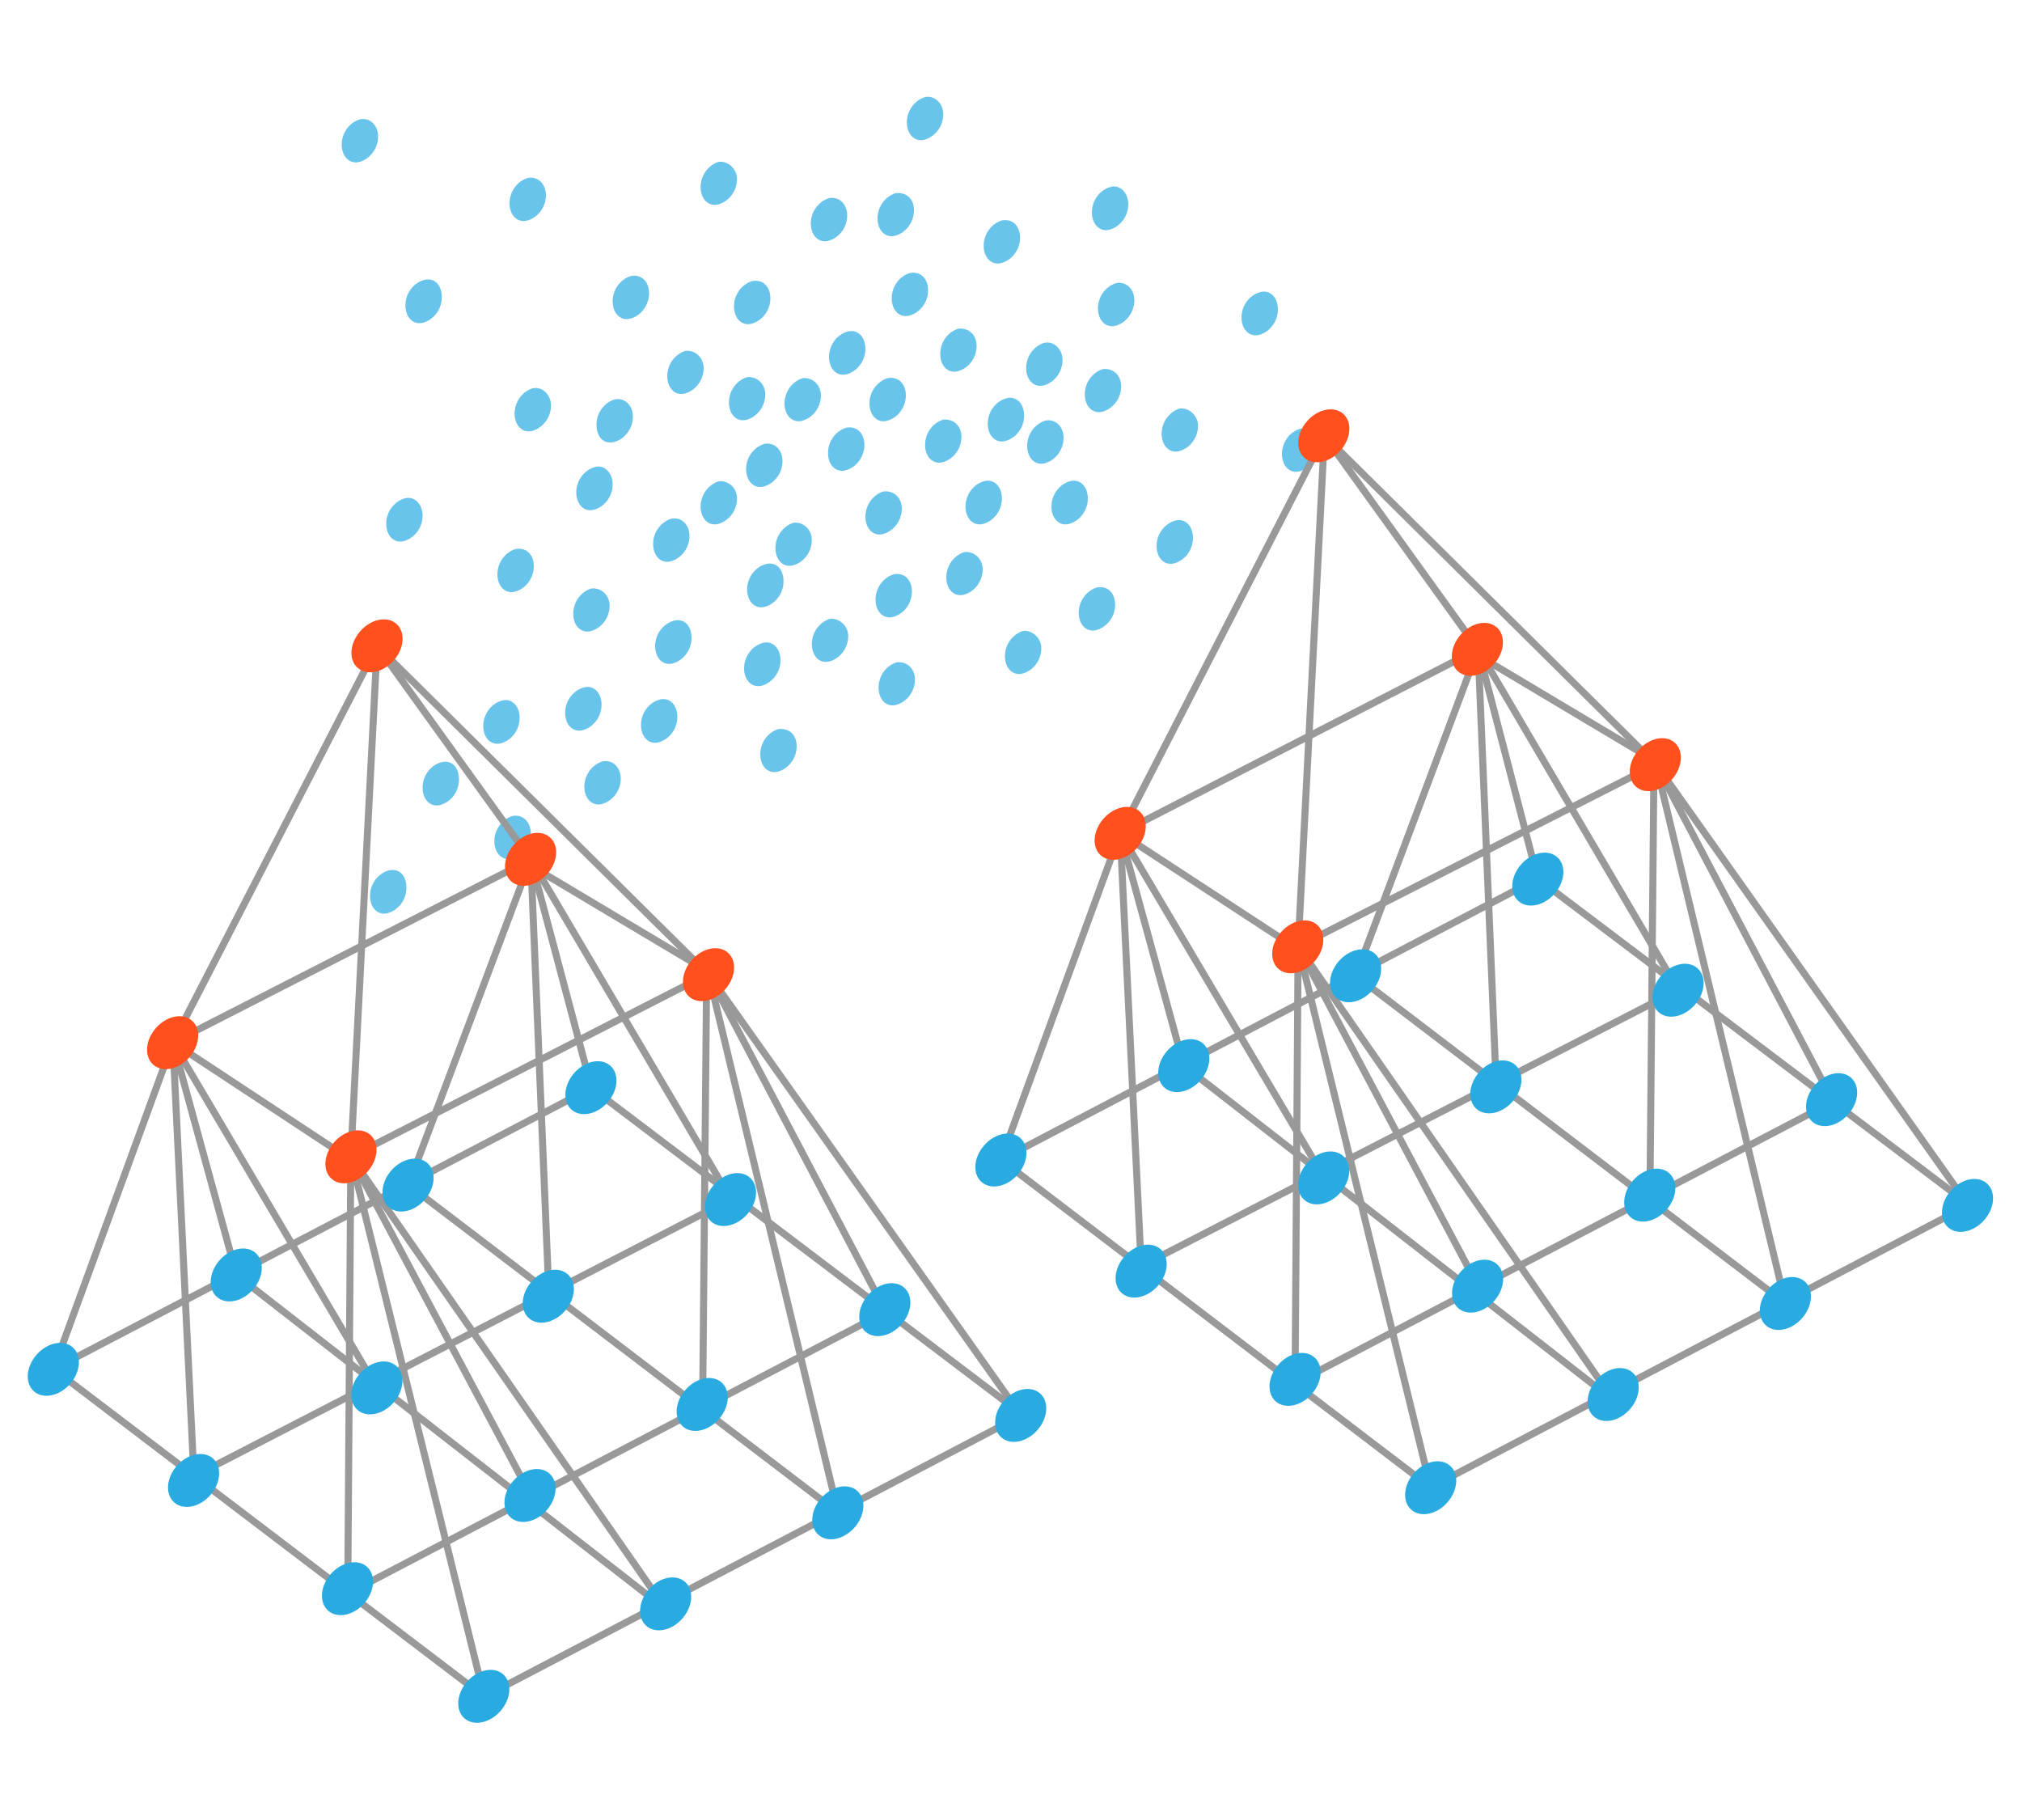 <?xml version="1.0" encoding="utf-8"?>
<!-- Generator: Adobe Illustrator 24.3.0, SVG Export Plug-In . SVG Version: 6.00 Build 0)  -->
<svg version="1.1" id="Layer_1" xmlns="http://www.w3.org/2000/svg" xmlns:xlink="http://www.w3.org/1999/xlink" x="0px" y="0px"
	 viewBox="0 0 200 180" style="enable-background:new 0 0 200 180;" xml:space="preserve">
<style type="text/css">
	.st0{opacity:0.7;}
	.st1{fill:#29ABE2;}
	.st2{fill:none;stroke:#999999;stroke-width:0.696;stroke-linecap:round;stroke-linejoin:round;stroke-miterlimit:10;}
	.st3{fill:#FF501E;}
</style>
<g>
	<g class="st0">
		<path class="st1" d="M45.4,77.1c0,1.2-0.8,2.2-1.8,2.5c-1,0.3-1.8-0.5-1.8-1.7c0-1.2,0.8-2.2,1.8-2.5
			C44.7,75.1,45.4,75.9,45.4,77.1z"/>
		<path class="st1" d="M61.4,77c0,1.2-0.8,2.2-1.8,2.5c-1,0.3-1.8-0.5-1.8-1.7s0.8-2.2,1.8-2.5C60.6,75.1,61.4,75.9,61.4,77z"/>
		<path class="st1" d="M51.4,71c0,1.2-0.8,2.2-1.8,2.5c-1,0.3-1.8-0.5-1.8-1.7c0-1.2,0.8-2.2,1.8-2.5C50.6,69,51.4,69.8,51.4,71z"/>
		<path class="st1" d="M59.5,69.7c0,1.2-0.8,2.2-1.8,2.5c-1,0.3-1.8-0.5-1.8-1.7c0-1.2,0.8-2.2,1.8-2.5
			C58.7,67.7,59.5,68.5,59.5,69.7z"/>
		<path class="st1" d="M112.2,29.7c0,1.2-0.8,2.2-1.8,2.5c-1,0.3-1.8-0.5-1.8-1.7s0.8-2.2,1.8-2.5C111.3,27.8,112.2,28.5,112.2,29.7
			z"/>
		<path class="st1" d="M97.2,56.3c0,1.2-0.8,2.2-1.8,2.5c-1,0.3-1.8-0.5-1.8-1.7c0-1.2,0.8-2.2,1.8-2.5
			C96.4,54.5,97.2,55.3,97.2,56.3z"/>
		<path class="st1" d="M52.8,56c0,1.2-0.8,2.2-1.8,2.5c-1,0.3-1.8-0.5-1.8-1.7s0.8-2.2,1.8-2.5C52.1,54.1,52.8,54.9,52.8,56z"/>
		<path class="st1" d="M37.4,13.5c0,1.2-0.8,2.2-1.8,2.5c-1,0.3-1.8-0.5-1.8-1.7c0-1.2,0.8-2.2,1.8-2.5
			C36.6,11.6,37.4,12.4,37.4,13.5z"/>
		<path class="st1" d="M75.7,39c0,1.2-0.8,2.2-1.8,2.5c-1,0.3-1.8-0.5-1.8-1.7c0-1.2,0.8-2.2,1.8-2.5C74.9,37.2,75.7,38,75.7,39z"/>
		<path class="st1" d="M40.2,87.8c0,1.2-0.8,2.2-1.8,2.5c-1,0.3-1.8-0.5-1.8-1.7c0-1.2,0.8-2.2,1.8-2.5
			C39.5,85.8,40.2,86.6,40.2,87.8z"/>
		<path class="st1" d="M68.4,63.1c0,1.2-0.8,2.2-1.8,2.5c-1,0.3-1.8-0.5-1.8-1.7c0-1.2,0.8-2.2,1.8-2.5
			C67.7,61.1,68.4,61.9,68.4,63.1z"/>
		<path class="st1" d="M77.2,65.3c0,1.2-0.8,2.2-1.8,2.5c-1,0.3-1.8-0.5-1.8-1.7s0.8-2.2,1.8-2.5C76.4,63.3,77.2,64.1,77.2,65.3z"/>
		<path class="st1" d="M78.8,73.8c0,1.2-0.8,2.2-1.8,2.5c-1,0.3-1.8-0.5-1.8-1.7c0-1.2,0.8-2.2,1.8-2.5C78.1,72,78.8,72.7,78.8,73.8
			z"/>
		<path class="st1" d="M77.4,45.6c0,1.2-0.8,2.2-1.8,2.5c-1,0.3-1.8-0.5-1.8-1.7s0.8-2.2,1.8-2.5C76.6,43.7,77.4,44.5,77.4,45.6z"/>
		<path class="st1" d="M89.6,39.1c0,1.2-0.8,2.2-1.8,2.5c-1,0.3-1.8-0.5-1.8-1.7s0.8-2.2,1.8-2.5C88.9,37.2,89.6,38,89.6,39.1z"/>
		<path class="st1" d="M91.8,28.7c0,1.2-0.8,2.2-1.8,2.5c-1,0.3-1.8-0.5-1.8-1.7s0.8-2.2,1.8-2.5C91.1,26.8,91.8,27.6,91.8,28.7z"/>
		<path class="st1" d="M89.2,50.3c0,1.2-0.8,2.2-1.8,2.5c-1,0.3-1.8-0.5-1.8-1.7c0-1.2,0.8-2.2,1.8-2.5
			C88.5,48.5,89.2,49.3,89.2,50.3z"/>
		<path class="st1" d="M90.2,58.5c0,1.2-0.8,2.2-1.8,2.5c-1,0.3-1.8-0.5-1.8-1.7c0-1.2,0.8-2.2,1.8-2.5
			C89.4,56.6,90.2,57.3,90.2,58.5z"/>
		<path class="st1" d="M43.7,29.4c0,1.2-0.8,2.2-1.8,2.5c-1,0.3-1.8-0.5-1.8-1.7s0.8-2.2,1.8-2.5C43,27.4,43.7,28.2,43.7,29.4z"/>
		<path class="st1" d="M118.5,42.1c0,1.2-0.8,2.2-1.8,2.5c-1,0.3-1.8-0.5-1.8-1.7c0-1.2,0.8-2.2,1.8-2.5
			C117.6,40.3,118.5,41.1,118.5,42.1z"/>
		<path class="st1" d="M41.8,51c0,1.2-0.8,2.2-1.8,2.5c-1,0.3-1.8-0.5-1.8-1.7c0-1.2,0.8-2.2,1.8-2.5C40.9,49,41.8,49.8,41.8,51z"/>
		<path class="st1" d="M67,70.9c0,1.2-0.8,2.2-1.8,2.5c-1,0.3-1.8-0.5-1.8-1.7c0-1.2,0.8-2.2,1.8-2.5C66.2,68.9,67,69.7,67,70.9z"/>
		<path class="st1" d="M60.3,59.9c0,1.2-0.8,2.2-1.8,2.5c-1,0.3-1.8-0.5-1.8-1.7s0.8-2.2,1.8-2.5C59.5,58.1,60.3,58.9,60.3,59.9z"/>
		<path class="st1" d="M60.6,47.9c0,1.2-0.8,2.2-1.8,2.5c-1,0.3-1.8-0.5-1.8-1.7c0-1.2,0.8-2.2,1.8-2.5
			C59.7,45.9,60.6,46.7,60.6,47.9z"/>
		<path class="st1" d="M52.5,82.4c0,1.2-0.8,2.2-1.8,2.5c-1,0.3-1.8-0.5-1.8-1.7s0.8-2.2,1.8-2.5C51.7,80.5,52.5,81.3,52.5,82.4z"/>
		<path class="st1" d="M69.6,36.4c0,1.2-0.8,2.2-1.8,2.5c-1,0.3-1.8-0.5-1.8-1.7c0-1.2,0.8-2.2,1.8-2.5
			C68.8,34.6,69.6,35.4,69.6,36.4z"/>
		<path class="st1" d="M99.1,49.3c0,1.2-0.8,2.2-1.8,2.5c-1,0.3-1.8-0.5-1.8-1.7c0-1.2,0.8-2.2,1.8-2.5
			C98.3,47.3,99.1,48.1,99.1,49.3z"/>
		<path class="st1" d="M105.2,43.3c0,1.2-0.8,2.2-1.8,2.5c-1,0.3-1.8-0.5-1.8-1.7c0-1.2,0.8-2.2,1.8-2.5
			C104.3,41.4,105.2,42.1,105.2,43.3z"/>
		<path class="st1" d="M110.9,38.2c0,1.2-0.8,2.2-1.8,2.5c-1,0.3-1.8-0.5-1.8-1.7c0-1.2,0.8-2.2,1.8-2.5
			C110.2,36.4,110.9,37.2,110.9,38.2z"/>
		<path class="st1" d="M83.9,62.9c0,1.2-0.8,2.2-1.8,2.5c-1,0.3-1.8-0.5-1.8-1.7c0-1.2,0.8-2.2,1.8-2.5C83,61.1,83.9,61.9,83.9,62.9
			z"/>
		<path class="st1" d="M101.3,41.1c0,1.2-0.8,2.2-1.8,2.5c-1,0.3-1.8-0.5-1.8-1.7s0.8-2.2,1.8-2.5C100.5,39.1,101.3,39.9,101.3,41.1
			z"/>
		<path class="st1" d="M83.8,21.3c0,1.2-0.8,2.2-1.8,2.5c-1,0.3-1.8-0.5-1.8-1.7c0-1.2,0.8-2.2,1.8-2.5C83,19.4,83.8,20.2,83.8,21.3
			z"/>
		<path class="st1" d="M93.3,11.3c0,1.2-0.8,2.2-1.8,2.5c-1,0.3-1.8-0.5-1.8-1.7c0-1.2,0.8-2.2,1.8-2.5
			C92.4,9.4,93.3,10.2,93.3,11.3z"/>
		<path class="st1" d="M81.2,39.1c0,1.2-0.8,2.2-1.8,2.5c-1,0.3-1.8-0.5-1.8-1.7s0.8-2.2,1.8-2.5C80.4,37.3,81.2,38.1,81.2,39.1z"/>
		<path class="st1" d="M95.1,43.2c0,1.2-0.8,2.2-1.8,2.5c-1,0.3-1.8-0.5-1.8-1.7c0-1.2,0.8-2.2,1.8-2.5
			C94.3,41.4,95.1,42.1,95.1,43.2z"/>
		<path class="st1" d="M103,64.1c0,1.2-0.8,2.2-1.8,2.5c-1,0.3-1.8-0.5-1.8-1.7c0-1.2,0.8-2.2,1.8-2.5C102.1,62.3,103,63.1,103,64.1
			z"/>
		<path class="st1" d="M72.9,17.7c0,1.2-0.8,2.2-1.8,2.5c-1,0.3-1.8-0.5-1.8-1.7c0-1.2,0.8-2.2,1.8-2.5C72,15.9,72.9,16.7,72.9,17.7
			z"/>
		<path class="st1" d="M54,19.3c0,1.2-0.8,2.2-1.8,2.5c-1,0.3-1.8-0.5-1.8-1.7s0.8-2.2,1.8-2.5C53.2,17.4,54,18.2,54,19.3z"/>
		<path class="st1" d="M72.9,49.3c0,1.2-0.8,2.2-1.8,2.5c-1,0.3-1.8-0.5-1.8-1.7c0-1.2,0.8-2.2,1.8-2.5C72,47.5,72.9,48.2,72.9,49.3
			z"/>
		<path class="st1" d="M80.3,53.4c0,1.2-0.8,2.2-1.8,2.5c-1,0.3-1.8-0.5-1.8-1.7s0.8-2.2,1.8-2.5C79.5,51.6,80.3,52.4,80.3,53.4z"/>
		<path class="st1" d="M64.2,29c0,1.2-0.8,2.2-1.8,2.5c-1,0.3-1.8-0.5-1.8-1.7c0-1.2,0.8-2.2,1.8-2.5C63.4,27.1,64.2,27.8,64.2,29z"
			/>
		<path class="st1" d="M100.9,23.5c0,1.2-0.8,2.2-1.8,2.5c-1,0.3-1.8-0.5-1.8-1.7s0.8-2.2,1.8-2.5C100.2,21.6,100.9,22.4,100.9,23.5
			z"/>
		<path class="st1" d="M96.6,34.2c0,1.2-0.8,2.2-1.8,2.5c-1,0.3-1.8-0.5-1.8-1.7c0-1.2,0.8-2.2,1.8-2.5
			C95.9,32.4,96.6,33.2,96.6,34.2z"/>
		<path class="st1" d="M130.4,44.1c0,1.2-0.8,2.2-1.8,2.5c-1,0.3-1.8-0.5-1.8-1.7c0-1.2,0.8-2.2,1.8-2.5
			C129.7,42.3,130.4,43,130.4,44.1z"/>
		<path class="st1" d="M90.5,67.2c0,1.2-0.8,2.2-1.8,2.5c-1,0.3-1.8-0.5-1.8-1.7s0.8-2.2,1.8-2.5C89.8,65.4,90.5,66.2,90.5,67.2z"/>
		<path class="st1" d="M68.2,53c0,1.2-0.8,2.2-1.8,2.5c-1,0.3-1.8-0.5-1.8-1.7c0-1.2,0.8-2.2,1.8-2.5C67.4,51.1,68.2,51.9,68.2,53z"
			/>
		<path class="st1" d="M54.5,40.1c0,1.2-0.8,2.2-1.8,2.5c-1,0.3-1.8-0.5-1.8-1.7c0-1.2,0.8-2.2,1.8-2.5C53.6,38.2,54.5,39,54.5,40.1
			z"/>
		<path class="st1" d="M85.5,44c0,1.2-0.8,2.2-1.8,2.5c-1,0.3-1.8-0.5-1.8-1.7c0-1.2,0.8-2.2,1.8-2.5C84.7,42.1,85.5,42.8,85.5,44z"
			/>
		<path class="st1" d="M90.4,20.8c0,1.2-0.8,2.2-1.8,2.5c-1,0.3-1.8-0.5-1.8-1.7c0-1.2,0.8-2.2,1.8-2.5C89.6,19,90.4,19.6,90.4,20.8
			z"/>
		<path class="st1" d="M107.6,49.3c0,1.2-0.8,2.2-1.8,2.5c-1,0.3-1.8-0.5-1.8-1.7c0-1.2,0.8-2.2,1.8-2.5
			C106.8,47.3,107.6,48.1,107.6,49.3z"/>
		<path class="st1" d="M126.4,30.6c0,1.2-0.8,2.2-1.8,2.5c-1,0.3-1.8-0.5-1.8-1.7s0.8-2.2,1.8-2.5C125.6,28.6,126.4,29.4,126.4,30.6
			z"/>
		<path class="st1" d="M110.3,59.8c0,1.2-0.8,2.2-1.8,2.5c-1,0.3-1.8-0.5-1.8-1.7c0-1.2,0.8-2.2,1.8-2.5
			C109.5,57.9,110.3,58.6,110.3,59.8z"/>
		<path class="st1" d="M62.6,41.2c0,1.2-0.8,2.2-1.8,2.5C59.7,44,59,43.2,59,42c0-1.2,0.8-2.2,1.8-2.5
			C61.8,39.3,62.6,40.1,62.6,41.2z"/>
		<path class="st1" d="M77.5,57.5c0,1.2-0.8,2.2-1.8,2.5c-1,0.3-1.8-0.5-1.8-1.7s0.8-2.2,1.8-2.5C76.8,55.5,77.5,56.3,77.5,57.5z"/>
		<path class="st1" d="M76.2,29.5c0,1.2-0.8,2.2-1.8,2.5c-1,0.3-1.8-0.5-1.8-1.7c0-1.2,0.8-2.2,1.8-2.5
			C75.5,27.6,76.2,28.4,76.2,29.5z"/>
		<path class="st1" d="M85.6,34.5c0,1.2-0.8,2.2-1.8,2.5c-1,0.3-1.8-0.5-1.8-1.7c0-1.2,0.8-2.2,1.8-2.5
			C84.8,32.5,85.6,33.3,85.6,34.5z"/>
		<path class="st1" d="M105.1,35.6c0,1.2-0.8,2.2-1.8,2.5c-1,0.3-1.8-0.5-1.8-1.7c0-1.2,0.8-2.2,1.8-2.5
			C104.2,33.7,105.1,34.5,105.1,35.6z"/>
		<path class="st1" d="M118,53.2c0,1.2-0.8,2.2-1.8,2.5c-1,0.3-1.8-0.5-1.8-1.7c0-1.2,0.8-2.2,1.8-2.5C117.2,51.2,118,52,118,53.2z"
			/>
		<path class="st1" d="M111.6,20.2c0,1.2-0.8,2.2-1.8,2.5c-1,0.3-1.8-0.5-1.8-1.7c0-1.2,0.8-2.2,1.8-2.5
			C110.7,18.2,111.6,19,111.6,20.2z"/>
	</g>
	<g>
		<line class="st2" x1="163.8" y1="75.6" x2="131" y2="43.1"/>
		<line class="st2" x1="163.8" y1="75.6" x2="194.7" y2="119.2"/>
		<line class="st2" x1="128.4" y1="93.6" x2="131" y2="43.1"/>
		<line class="st2" x1="146.2" y1="64.2" x2="131" y2="43.1"/>
		<line class="st2" x1="110.8" y1="82.4" x2="131" y2="43.1"/>
		<line class="st2" x1="176.6" y1="128.9" x2="163.8" y2="75.6"/>
		<line class="st2" x1="181.2" y1="108.7" x2="163.8" y2="75.6"/>
		<line class="st2" x1="163.2" y1="118.2" x2="163.6" y2="75.2"/>
		<line class="st2" x1="159.6" y1="138.5" x2="128.4" y2="93.6"/>
		<line class="st2" x1="141.5" y1="147.1" x2="128.4" y2="93.6"/>
		<line class="st2" x1="146.2" y1="127.2" x2="128.4" y2="93.6"/>
		<line class="st2" x1="128.1" y1="136.4" x2="128.4" y2="93.6"/>
		<line class="st2" x1="166" y1="97.9" x2="146.2" y2="64.2"/>
		<line class="st2" x1="148" y1="107.5" x2="146.2" y2="64.2"/>
		<line class="st2" x1="131" y1="116.5" x2="110.8" y2="82.4"/>
		<line class="st2" x1="112.9" y1="125.7" x2="110.8" y2="82.4"/>
		<line class="st2" x1="152.1" y1="86.9" x2="146.2" y2="64.2"/>
		<line class="st2" x1="134.1" y1="96.5" x2="146.2" y2="64.2"/>
		<line class="st2" x1="117.1" y1="105.4" x2="110.8" y2="82.4"/>
		<line class="st2" x1="99" y1="114.7" x2="110.8" y2="82.4"/>
		<line class="st2" x1="128.4" y1="93.6" x2="163.6" y2="75.7"/>
		<line class="st2" x1="110.8" y1="82.4" x2="128.7" y2="94.1"/>
		<line class="st2" x1="146.2" y1="64.2" x2="110.8" y2="82.4"/>
		<line class="st2" x1="163.6" y1="75.2" x2="146" y2="64.7"/>
		<line class="st2" x1="194.7" y1="119.2" x2="141.5" y2="147.1"/>
		<line class="st2" x1="152.1" y1="86.9" x2="194.7" y2="119.1"/>
		<line class="st2" x1="99" y1="114.7" x2="141.5" y2="147.1"/>
		<line class="st2" x1="152.1" y1="86.9" x2="99" y2="114.7"/>
		<line class="st2" x1="166" y1="97.9" x2="112.9" y2="125.2"/>
		<line class="st2" x1="181.2" y1="109" x2="128.1" y2="136.8"/>
		<ellipse transform="matrix(0.66 -0.751 0.751 0.66 12.113 113.037)" class="st3" cx="131" cy="43.1" rx="2.9" ry="2.2"/>
		
			<ellipse transform="matrix(0.66 -0.751 0.751 0.66 -1.152 148.743)" class="st3" cx="163.8" cy="75.6" rx="2.9" ry="2.2"/>
		
			<ellipse transform="matrix(0.66 -0.751 0.751 0.66 -26.674 128.294)" class="st3" cx="128.4" cy="93.6" rx="2.9" ry="2.2"/>
		<ellipse transform="matrix(0.66 -0.751 0.751 0.66 1.424 131.646)" class="st3" cx="146.2" cy="64.2" rx="2.9" ry="2.2"/>
		<ellipse transform="matrix(0.66 -0.751 0.751 0.66 -24.21 111.247)" class="st3" cx="110.8" cy="82.4" rx="2.9" ry="2.2"/>
		<line class="st2" x1="176.6" y1="128.9" x2="134.1" y2="96.5"/>
		<line class="st2" x1="159.6" y1="138.5" x2="117.1" y2="105.4"/>
		<g>
			
				<ellipse transform="matrix(0.66 -0.751 0.751 0.66 -20.057 173.096)" class="st1" cx="181.2" cy="108.7" rx="2.9" ry="2.2"/>
			
				<ellipse transform="matrix(0.66 -0.751 0.751 0.66 -33.298 162.75)" class="st1" cx="163.2" cy="118.2" rx="2.9" ry="2.2"/>
			
				<ellipse transform="matrix(0.66 -0.751 0.751 0.66 -45.868 153.046)" class="st1" cx="146.2" cy="127.2" rx="2.9" ry="2.2"/>
			
				<ellipse transform="matrix(0.66 -0.751 0.751 0.66 -58.885 142.6)" class="st1" cx="128.1" cy="136.4" rx="2.9" ry="2.2"/>
		</g>
		<g>
			
				<ellipse transform="matrix(0.66 -0.751 0.751 0.66 -17.102 157.986)" class="st1" cx="166" cy="97.9" rx="2.9" ry="2.2"/>
			
				<ellipse transform="matrix(0.66 -0.751 0.751 0.66 -30.454 147.691)" class="st1" cx="148" cy="107.5" rx="2.9" ry="2.2"/>
			
				<ellipse transform="matrix(0.66 -0.751 0.751 0.66 -43.024 137.988)" class="st1" cx="131" cy="116.5" rx="2.9" ry="2.2"/>
			
				<ellipse transform="matrix(0.66 -0.751 0.751 0.66 -56.041 127.542)" class="st1" cx="112.9" cy="125.7" rx="2.9" ry="2.2"/>
		</g>
		<g>
			
				<ellipse transform="matrix(0.66 -0.751 0.751 0.66 -13.539 143.817)" class="st1" cx="152.1" cy="86.9" rx="2.9" ry="2.2"/>
			
				<ellipse transform="matrix(0.66 -0.751 0.751 0.66 -26.892 133.523)" class="st1" cx="134.1" cy="96.5" rx="2.9" ry="2.2"/>
			
				<ellipse transform="matrix(0.66 -0.751 0.751 0.66 -39.35 123.769)" class="st1" cx="117.1" cy="105.4" rx="2.9" ry="2.2"/>
			
				<ellipse transform="matrix(0.66 -0.751 0.751 0.66 -52.479 113.373)" class="st1" cx="99" cy="114.7" rx="2.9" ry="2.2"/>
		</g>
		<g>
			
				<ellipse transform="matrix(0.66 -0.751 0.751 0.66 -23.411 186.764)" class="st1" cx="194.7" cy="119.2" rx="2.9" ry="2.2"/>
			
				<ellipse transform="matrix(0.66 -0.751 0.751 0.66 -36.764 176.469)" class="st1" cx="176.6" cy="128.9" rx="2.9" ry="2.2"/>
			
				<ellipse transform="matrix(0.66 -0.751 0.751 0.66 -49.334 166.766)" class="st1" cx="159.6" cy="137.9" rx="2.9" ry="2.2"/>
			
				<ellipse transform="matrix(0.66 -0.751 0.751 0.66 -62.35 156.319)" class="st1" cx="141.5" cy="147.1" rx="2.9" ry="2.2"/>
		</g>
	</g>
	<g>
		<line class="st2" x1="70.1" y1="96.4" x2="37.3" y2="63.9"/>
		<line class="st2" x1="70.1" y1="96.4" x2="101" y2="140"/>
		<line class="st2" x1="34.7" y1="114.4" x2="37.3" y2="63.9"/>
		<line class="st2" x1="52.5" y1="85" x2="37.3" y2="63.9"/>
		<line class="st2" x1="17.1" y1="103.1" x2="37.3" y2="63.9"/>
		<line class="st2" x1="82.9" y1="149.6" x2="70.1" y2="96.4"/>
		<line class="st2" x1="87.5" y1="129.5" x2="70.1" y2="96.4"/>
		<line class="st2" x1="69.5" y1="138.9" x2="69.9" y2="96"/>
		<line class="st2" x1="65.9" y1="159.2" x2="34.7" y2="114.4"/>
		<line class="st2" x1="47.9" y1="167.8" x2="34.7" y2="114.4"/>
		<line class="st2" x1="52.5" y1="147.9" x2="34.7" y2="114.4"/>
		<line class="st2" x1="34.4" y1="157.1" x2="34.7" y2="114.4"/>
		<line class="st2" x1="72.3" y1="118.6" x2="52.5" y2="85"/>
		<line class="st2" x1="54.3" y1="128.2" x2="52.5" y2="85"/>
		<line class="st2" x1="37.3" y1="137.3" x2="17.1" y2="103.1"/>
		<line class="st2" x1="19.2" y1="146.4" x2="17.1" y2="103.1"/>
		<line class="st2" x1="58.5" y1="107.6" x2="52.5" y2="85"/>
		<line class="st2" x1="40.4" y1="117.2" x2="52.5" y2="85"/>
		<line class="st2" x1="23.4" y1="126.1" x2="17.1" y2="103.1"/>
		<line class="st2" x1="5.3" y1="135.4" x2="17.1" y2="103.1"/>
		<line class="st2" x1="34.7" y1="114.4" x2="69.9" y2="96.4"/>
		<line class="st2" x1="17.1" y1="103.1" x2="35" y2="114.9"/>
		<line class="st2" x1="52.5" y1="85" x2="17.1" y2="103.1"/>
		<line class="st2" x1="69.9" y1="96" x2="52.3" y2="85.5"/>
		<line class="st2" x1="101" y1="140" x2="47.9" y2="167.8"/>
		<line class="st2" x1="58.5" y1="107.6" x2="101" y2="139.8"/>
		<line class="st2" x1="5.3" y1="135.4" x2="47.9" y2="167.8"/>
		<line class="st2" x1="58.5" y1="107.6" x2="5.3" y2="135.4"/>
		<line class="st2" x1="72.3" y1="118.6" x2="19.2" y2="146"/>
		<line class="st2" x1="87.5" y1="129.8" x2="34.4" y2="157.6"/>
		<ellipse transform="matrix(0.66 -0.751 0.751 0.66 -35.316 49.71)" class="st3" cx="37.3" cy="63.9" rx="2.9" ry="2.2"/>
		<ellipse transform="matrix(0.66 -0.751 0.751 0.66 -48.581 85.416)" class="st3" cx="70.1" cy="96.4" rx="2.9" ry="2.2"/>
		
			<ellipse transform="matrix(0.66 -0.751 0.751 0.66 -74.103 64.966)" class="st3" cx="34.7" cy="114.4" rx="2.9" ry="2.2"/>
		<ellipse transform="matrix(0.66 -0.751 0.751 0.66 -46.005 68.318)" class="st3" cx="52.5" cy="85" rx="2.9" ry="2.2"/>
		
			<ellipse transform="matrix(0.66 -0.751 0.751 0.66 -71.639 47.919)" class="st3" cx="17.1" cy="103.1" rx="2.9" ry="2.2"/>
		<line class="st2" x1="82.9" y1="149.6" x2="40.4" y2="117.2"/>
		<line class="st2" x1="65.9" y1="159.2" x2="23.4" y2="126.1"/>
		<g>
			
				<ellipse transform="matrix(0.66 -0.751 0.751 0.66 -67.487 109.769)" class="st1" cx="87.5" cy="129.5" rx="2.9" ry="2.2"/>
			
				<ellipse transform="matrix(0.66 -0.751 0.751 0.66 -80.728 99.422)" class="st1" cx="69.5" cy="138.9" rx="2.9" ry="2.2"/>
			
				<ellipse transform="matrix(0.66 -0.751 0.751 0.66 -93.297 89.719)" class="st1" cx="52.5" cy="147.9" rx="2.9" ry="2.2"/>
			
				<ellipse transform="matrix(0.66 -0.751 0.751 0.66 -106.314 79.272)" class="st1" cx="34.4" cy="157.1" rx="2.9" ry="2.2"/>
		</g>
		<g>
			
				<ellipse transform="matrix(0.66 -0.751 0.751 0.66 -64.531 94.659)" class="st1" cx="72.3" cy="118.6" rx="2.9" ry="2.2"/>
			
				<ellipse transform="matrix(0.66 -0.751 0.751 0.66 -77.883 84.364)" class="st1" cx="54.3" cy="128.2" rx="2.9" ry="2.2"/>
			
				<ellipse transform="matrix(0.66 -0.751 0.751 0.66 -90.453 74.66)" class="st1" cx="37.3" cy="137.3" rx="2.9" ry="2.2"/>
			
				<ellipse transform="matrix(0.66 -0.751 0.751 0.66 -103.47 64.214)" class="st1" cx="19.2" cy="146.4" rx="2.9" ry="2.2"/>
		</g>
		<g>
			
				<ellipse transform="matrix(0.66 -0.751 0.751 0.66 -60.968 80.49)" class="st1" cx="58.5" cy="107.6" rx="2.9" ry="2.2"/>
			
				<ellipse transform="matrix(0.66 -0.751 0.751 0.66 -74.321 70.195)" class="st1" cx="40.4" cy="117.2" rx="2.9" ry="2.2"/>
			
				<ellipse transform="matrix(0.66 -0.751 0.751 0.66 -86.779 60.441)" class="st1" cx="23.4" cy="126.1" rx="2.9" ry="2.2"/>
			
				<ellipse transform="matrix(0.66 -0.751 0.751 0.66 -99.908 50.045)" class="st1" cx="5.3" cy="135.4" rx="2.9" ry="2.2"/>
		</g>
		<g>
			<ellipse transform="matrix(0.66 -0.751 0.751 0.66 -70.84 123.437)" class="st1" cx="101" cy="140" rx="2.9" ry="2.2"/>
			
				<ellipse transform="matrix(0.66 -0.751 0.751 0.66 -84.193 113.142)" class="st1" cx="82.9" cy="149.6" rx="2.9" ry="2.2"/>
			
				<ellipse transform="matrix(0.66 -0.751 0.751 0.66 -96.763 103.438)" class="st1" cx="65.9" cy="158.6" rx="2.9" ry="2.2"/>
			
				<ellipse transform="matrix(0.66 -0.751 0.751 0.66 -109.779 92.992)" class="st1" cx="47.9" cy="167.8" rx="2.9" ry="2.2"/>
		</g>
	</g>
</g>
</svg>
